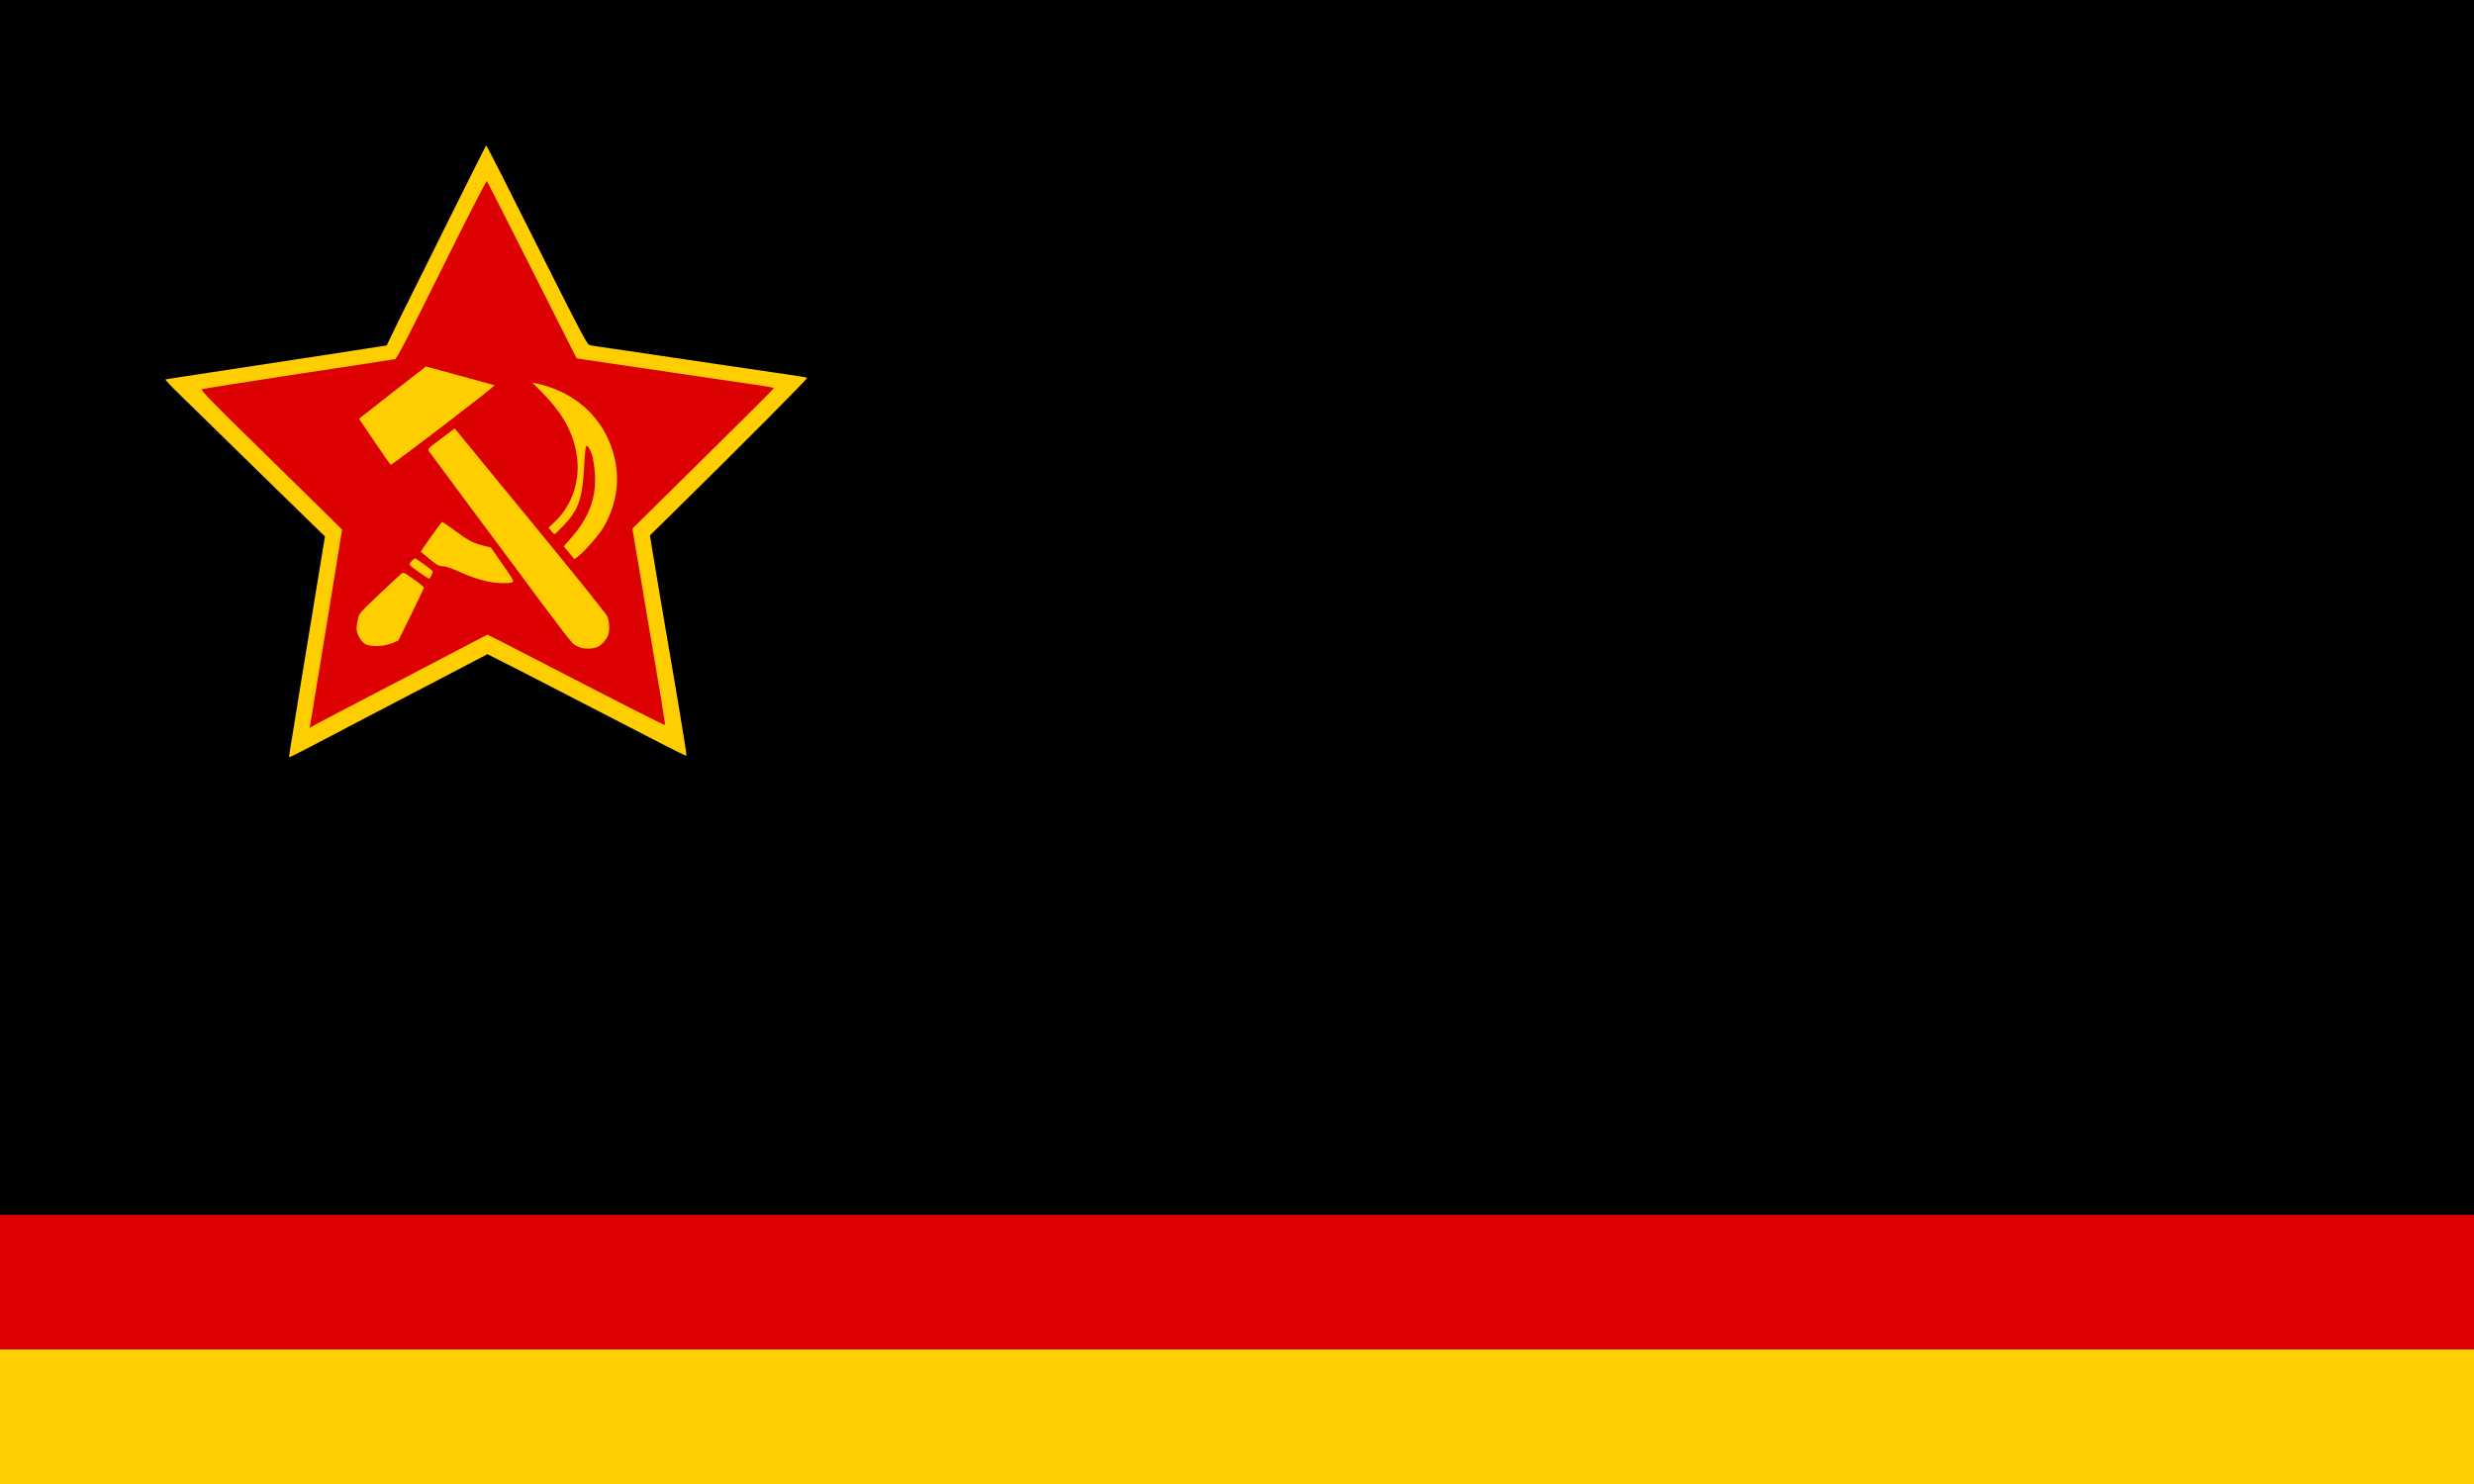 <?xml version="1.0" encoding="UTF-8" standalone="no"?>
<svg
   version="1.0"
   width="1111.142"
   height="666.685"
   viewBox="0 0 11111.42 6666.85"
   preserveAspectRatio="xMidYMid meet"
   id="svg20"
   sodipodi:docname="독일 사회주의 공화국 국기.svg"
   inkscape:version="1.1.2 (b8e25be833, 2022-02-05)"
   xmlns:inkscape="http://www.inkscape.org/namespaces/inkscape"
   xmlns:sodipodi="http://sodipodi.sourceforge.net/DTD/sodipodi-0.dtd"
   xmlns="http://www.w3.org/2000/svg"
   xmlns:svg="http://www.w3.org/2000/svg">
  <defs
     id="defs24">
    <pattern
       id="EMFhbasepattern"
       patternUnits="userSpaceOnUse"
       width="6"
       height="6"
       x="0"
       y="0" />
    <pattern
       id="EMFhbasepattern-2"
       patternUnits="userSpaceOnUse"
       width="6"
       height="6"
       x="0"
       y="0" />
  </defs>
  <sodipodi:namedview
     id="namedview22"
     pagecolor="#505050"
     bordercolor="#eeeeee"
     borderopacity="1"
     inkscape:pageshadow="0"
     inkscape:pageopacity="0"
     inkscape:pagecheckerboard="0"
     showgrid="false"
     width="1111.142px"
     inkscape:zoom="0.65849319"
     inkscape:cx="424.4539"
     inkscape:cy="397.87807"
     inkscape:window-width="1920"
     inkscape:window-height="1017"
     inkscape:window-x="-8"
     inkscape:window-y="-8"
     inkscape:window-maximized="1"
     inkscape:current-layer="svg20" />
  <path
     style="fill:#000000;fill-opacity:1;fill-rule:evenodd;stroke:none;stroke-width:10"
     d="M 0,0 V 6666.854 H 11111.423 V 0 Z"
     id="path109" />
  <path
     style="fill:#dd0000;fill-opacity:1;fill-rule:evenodd;stroke:none;stroke-width:10"
     d="m 1733.51,1582.318 449.977,-839.956 434.978,839.956 939.951,139.993 -674.965,679.965 159.992,959.95 -854.956,-454.976 -839.956,444.977 139.993,-944.951 -654.966,-669.965 z"
     id="path111" />
  <path
     style="fill:#ffce00;fill-opacity:1;fill-rule:evenodd;stroke:none;stroke-width:10"
     d="m 0,6062.085 v 604.769 h 11111.423 v -604.769 z"
     id="path113" />
  <path
     style="fill:#ffce00;fill-opacity:1;fill-rule:evenodd;stroke:none;stroke-width:10"
     d="m 1298.932,3395.424 c 0,-3.8 8.999,-61.997 20.599,-129.793 19.199,-120.994 29.998,-186.39 82.196,-502.774 14.199,-87.395 32.798,-202.79 41.798,-256.187 l 15.999,-96.795 -53.397,-51.797 c -45.198,-43.998 -338.382,-329.983 -599.169,-585.77 -37.398,-36.198 -66.197,-66.996 -63.997,-67.796 2,-0.4 95.195,-15.199 206.989,-31.998 111.194,-17.199 333.783,-50.797 494.774,-75.396 l 291.985,-45.198 52.197,-107.994 c 52.997,-107.994 392.18,-788.559 394.18,-790.559 2.2,-2.2 89.595,170.391 276.386,543.372 132.193,263.586 176.991,348.982 185.59,351.782 6.2,3 21.799,5.8 34.598,7.4 20.999,3 172.391,24.999 597.969,88.395 84.996,12.199 196.59,28.599 249.187,36.398 52.197,7.4 96.595,15.199 98.595,16.799 3.2,3 -303.384,311.584 -601.169,604.369 l -105.195,103.395 11.2,68.597 c 6,37.398 24.999,149.392 41.398,247.787 17.199,98.995 49.197,289.985 72.596,425.378 22.599,134.993 40.398,246.587 38.998,247.987 -1.6,1.6 -49.197,-21.799 -106.594,-51.397 -213.589,-109.994 -457.176,-235.588 -563.971,-290.985 -60.397,-31.198 -135.593,-69.796 -166.791,-84.996 l -56.597,-28.799 -207.789,108.794 c -114.594,59.997 -238.988,124.394 -277.186,144.593 -37.798,19.999 -87.995,46.398 -110.394,57.797 -125.394,66.597 -289.585,151.392 -291.985,151.392 -1.8,0 -3,-2.8 -3,-6 z m 248.987,-209.389 c 33.598,-17.999 82.396,-43.198 107.594,-56.197 25.799,-13.599 155.992,-81.796 290.185,-151.592 l 243.187,-127.193 77.596,38.998 c 41.998,21.399 123.194,63.197 179.391,92.395 366.781,189.59 537.572,276.586 540.172,273.786 2.8,-2.4 -11.2,-86.195 -111.394,-677.365 l -34.398,-203.989 317.384,-313.584 c 174.991,-172.791 317.983,-314.784 317.983,-316.983 0,-2 -18.199,-6 -39.998,-9.4 -21.599,-2.8 -134.193,-19.999 -250.387,-36.998 -115.394,-16.799 -280.585,-41.398 -366.781,-53.997 -86.196,-12.399 -173.391,-25.599 -192.59,-28.399 l -36.198,-5.8 -199.59,-395.779 C 2280.481,996.148 2188.886,815.958 2186.486,813.358 c -2.2,-2.4 -93.795,176.191 -202.989,396.579 -154.792,311.984 -201.19,401.779 -209.389,403.579 -6.2,1.6 -201.19,31.198 -434.177,66.397 -233.188,35.798 -427.778,66.597 -432.777,68.596 -7.8,2.8 32.398,44.398 220.589,228.988 126.393,123.994 270.186,264.786 319.383,313.584 l 89.195,88.395 -16.399,101.795 c -8.999,56.197 -29.198,178.591 -43.998,271.186 -15.599,93.195 -39.398,240.988 -53.797,328.383 -13.999,87.996 -27.399,165.991 -28.799,174.191 l -3.2,14.799 47.597,-25.999 c 26.799,-14.399 75.996,-40.198 110.194,-57.797 z"
     id="path115" />
  <path
     style="fill:#ffce00;fill-opacity:1;fill-rule:evenodd;stroke:none;stroke-width:10"
     d="m 2611.364,2910.549 c -13.499,-3.3 -31.598,-12.699 -39.798,-20.899 -8.6,-8.2 -67.697,-84.996 -131.793,-171.091 -64.097,-86.196 -203.689,-274.086 -310.384,-417.578 -106.794,-143.593 -198.39,-266.686 -202.489,-272.886 -7,-10.999 -5.3,-12.699 54.197,-57.397 l 60.797,-45.998 64.897,78.796 c 35.298,43.098 187.19,228.888 338.283,412.279 150.292,183.79 277.586,342.182 282.085,352.782 10.3,21.799 11.899,65.297 3.7,86.596 -6.1,15.999 -27.099,40.598 -43.098,49.197 -17.599,9.899 -51.697,12.299 -76.396,6.2 z"
     id="path117" />
  <path
     style="fill:#ffce00;fill-opacity:1;fill-rule:evenodd;stroke:none;stroke-width:10"
     d="m 1642.715,2894.75 c -20.999,-10.599 -41.198,-45.898 -41.198,-71.696 0,-8.7 2.5,-27.898 5.8,-41.898 4.9,-24.599 9.899,-30.298 93.395,-109.094 48.998,-46.398 93.795,-87.796 99.995,-93.095 10.7,-9.499 11.899,-8.999 57.597,23.399 25.499,17.199 45.598,34.798 45.198,38.098 -0.4,3.7 -26.299,58.297 -57.597,121.794 l -56.697,115.294 -25.599,11.099 c -36.198,15.599 -96.595,18.399 -120.894,6.1 z"
     id="path119" />
  <path
     style="fill:#ffce00;fill-opacity:1;fill-rule:evenodd;stroke:none;stroke-width:10"
     d="m 2192.686,2612.864 c -46.898,-10.299 -78.496,-21.299 -134.893,-46.398 -27.099,-12.299 -56.697,-22.599 -65.797,-22.599 -20.999,0 -31.698,-5.7 -69.896,-38.198 -16.899,-13.899 -31.298,-26.199 -32.098,-26.699 -2.1,-0.8 91.295,-132.993 95.395,-134.193 2.1,-0.9 27.199,16.399 55.097,37.298 59.297,44.798 84.796,57.897 131.193,69.396 l 32.898,8.2 53.497,76.796 c 49.797,72.296 52.197,76.396 41.098,80.096 -20.099,5.7 -71.896,3.7 -106.494,-3.7 z"
     id="path121" />
  <path
     style="fill:#ffce00;fill-opacity:1;fill-rule:evenodd;stroke:none;stroke-width:10"
     d="m 1886.802,2573.966 c -53.297,-37.298 -53.297,-37.298 -38.798,-52.697 6.6,-6.9 14.499,-12.599 16.899,-12.599 3.8,0 52.497,34.898 77.696,56.397 4.5,3.6 -9.899,34.798 -16.099,34.798 -2.1,-0.4 -19.399,-11.699 -39.698,-25.899 z"
     id="path123" />
  <path
     style="fill:#ffce00;fill-opacity:1;fill-rule:evenodd;stroke:none;stroke-width:10"
     d="m 2555.967,2483.171 -23.799,-28.698 35.698,-41.098 c 93.295,-107.094 122.094,-211.789 95.395,-351.382 -6.2,-32.498 -23.399,-64.897 -30.798,-57.497 -2.5,2.5 -7,45.198 -9.1,93.595 -7.4,141.593 -25.499,192.99 -91.195,261.886 -21.399,22.599 -39.898,40.698 -41.998,39.898 -1.6,0 -8.2,-6.6 -14.799,-14.799 l -11.499,-14.799 28.398,-26.699 c 75.596,-70.996 112.994,-180.191 99.495,-286.985 -13.199,-106.694 -61.697,-196.99 -157.092,-293.485 l -44.398,-44.798 32.098,7.4 c 136.493,32.498 246.187,116.994 303.784,235.688 65.697,135.493 59.597,281.185 -17.699,410.479 -20.999,34.898 -89.195,112.094 -115.094,130.193 l -13.999,9.8 z"
     id="path125" />
  <path
     style="fill:#ffce00;fill-opacity:1;fill-rule:evenodd;stroke:none;stroke-width:10"
     d="m 1682.413,1984.697 -69.696,-103.195 13.999,-11.499 c 7.8,-6.1 75.296,-59.197 149.892,-117.594 l 136.393,-106.094 150.292,41.198 c 83.196,22.599 153.592,42.298 157.692,43.098 6.1,2.9 -456.676,356.881 -465.676,357.281 -2.1,0 -34.798,-45.998 -72.896,-103.195 z"
     id="path127" />
  <path
     style="fill:#dd0000;fill-opacity:1;fill-rule:evenodd;stroke:none;stroke-width:10"
     d="m 0,5457.317 v 604.769 h 11111.423 v -604.769 z"
     id="path129" />
</svg>
